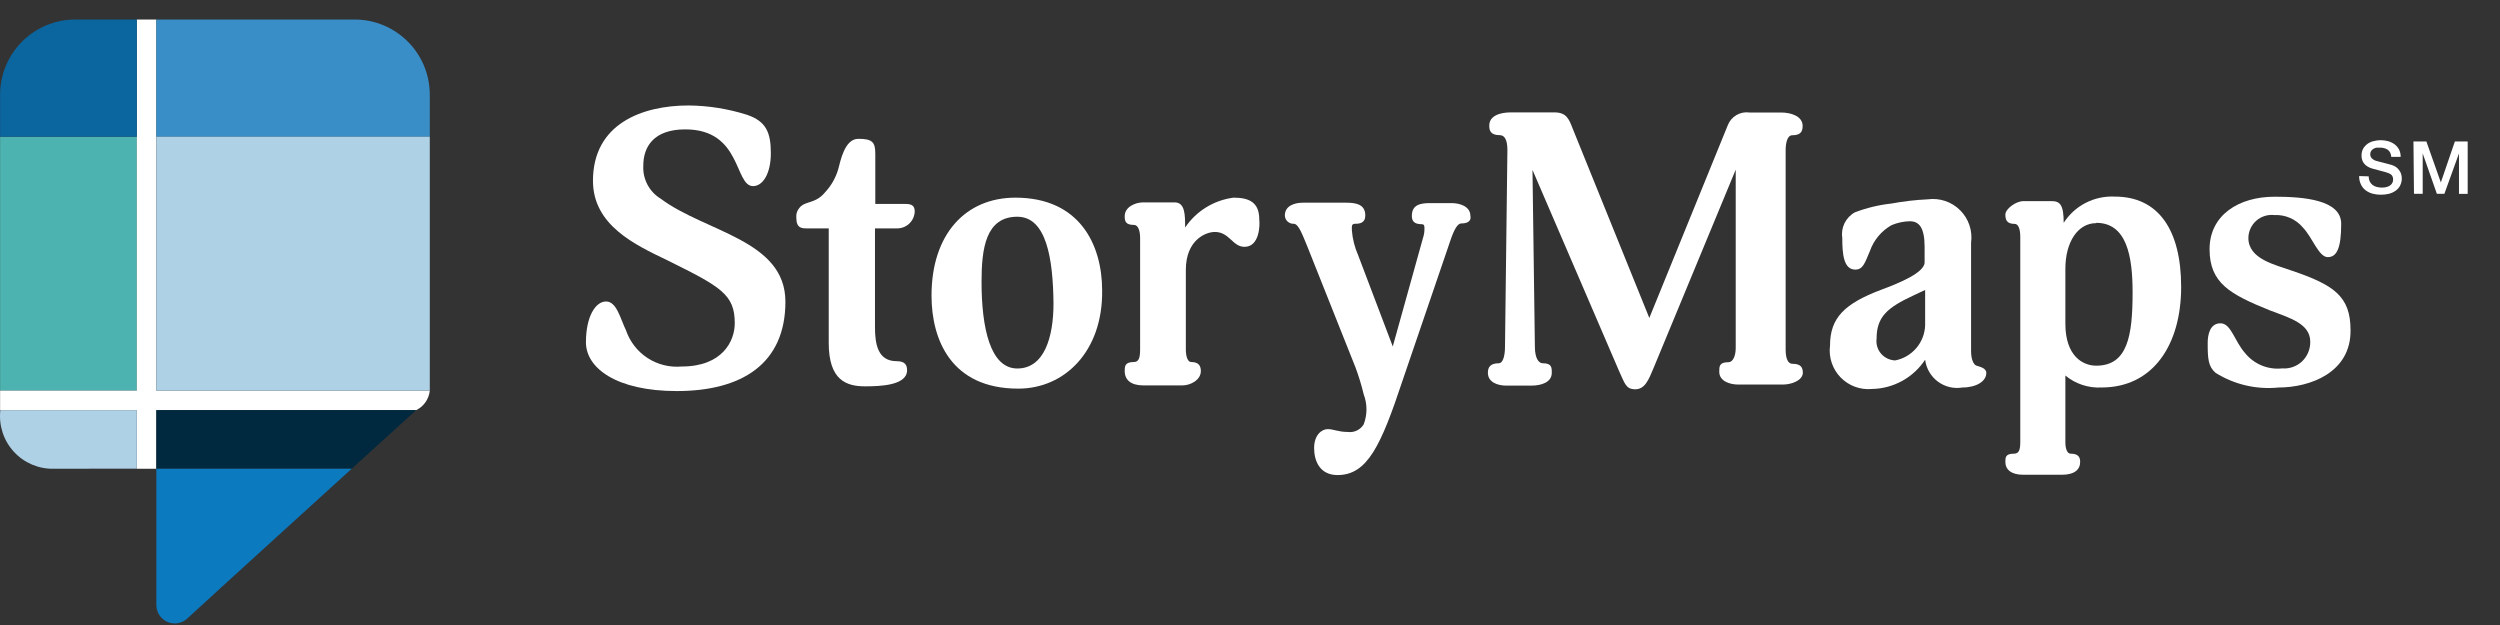 <svg width="128" height="32" viewBox="0 0 128 32" fill="none" xmlns="http://www.w3.org/2000/svg">
<rect x="0" y="0" width="128" height="32" fill="#333333" stroke="none"/>
<path fill-rule="evenodd" clip-rule="evenodd" d="M34.65 20.022C31.563 20.022 30 18.846 30 17.525C30 16.204 30.489 15.436 31.031 15.436C31.573 15.436 31.756 16.301 32.051 16.913C32.251 17.496 32.64 17.996 33.157 18.332C33.674 18.668 34.289 18.82 34.903 18.765C36.975 18.765 37.62 17.477 37.62 16.548C37.62 15.071 36.9 14.679 34.167 13.326C32.524 12.537 30.36 11.538 30.36 9.256C30.36 6.345 32.867 5.4 35.257 5.4C36.272 5.41 37.28 5.571 38.248 5.878C39.236 6.211 39.467 6.802 39.467 7.843C39.467 8.885 39.059 9.529 38.559 9.529C37.593 9.529 37.99 6.624 35.085 6.624C33.474 6.624 32.937 7.51 32.937 8.477C32.918 8.814 32.99 9.15 33.147 9.449C33.304 9.748 33.54 9.999 33.829 10.174C36.116 11.887 40.213 12.284 40.213 15.447C40.213 18.61 38.001 20.022 34.65 20.022Z" fill="white"/>
<path fill-rule="evenodd" clip-rule="evenodd" d="M45.975 11.693H44.799V16.746C44.799 17.611 44.939 18.492 45.905 18.492C46.351 18.492 46.442 18.701 46.442 18.959C46.442 19.743 45.03 19.78 44.294 19.78C43.344 19.78 42.431 19.48 42.431 17.557V11.693H41.309C41.067 11.693 40.772 11.693 40.772 11.156C40.762 11.059 40.772 10.961 40.803 10.869C40.833 10.776 40.883 10.691 40.949 10.619C41.25 10.276 41.749 10.442 42.238 9.852C42.552 9.518 42.784 9.115 42.914 8.676C43.038 8.219 43.247 7.108 43.945 7.108C44.644 7.108 44.815 7.263 44.815 7.854V10.442H46.367C46.689 10.442 46.824 10.539 46.834 10.807C46.832 11.037 46.741 11.257 46.581 11.422C46.422 11.586 46.205 11.684 45.975 11.693V11.693Z" fill="white"/>
<path fill-rule="evenodd" clip-rule="evenodd" d="M52.134 19.898C48.692 19.898 47.694 17.38 47.694 15.135C47.694 11.983 49.444 10.12 51.989 10.12C55.254 10.12 56.43 12.493 56.43 14.883C56.462 17.992 54.508 19.898 52.134 19.898ZM52.086 11.097C50.475 11.097 50.255 12.708 50.255 14.427C50.255 16.789 50.701 18.867 52.086 18.867C53.471 18.867 53.939 17.256 53.939 15.538C53.917 13.229 53.574 11.097 52.086 11.097Z" fill="white"/>
<path fill-rule="evenodd" clip-rule="evenodd" d="M63.717 12.638C63.105 12.638 62.949 11.876 62.203 11.876C61.703 11.876 60.715 12.316 60.715 13.814V17.89C60.715 18.266 60.817 18.535 60.984 18.535C61.403 18.535 61.483 18.765 61.483 19.002C61.483 19.458 60.946 19.732 60.549 19.732H58.53C57.918 19.732 57.585 19.458 57.585 19.002C57.585 18.765 57.585 18.535 58.052 18.535C58.294 18.535 58.374 18.347 58.374 17.89V12.193C58.374 11.785 58.261 11.516 58.063 11.516C57.628 11.516 57.585 11.328 57.585 11.065C57.585 10.598 58.122 10.362 58.53 10.362H60.141C60.678 10.362 60.678 10.995 60.678 11.65C60.958 11.234 61.324 10.882 61.751 10.618C62.178 10.355 62.656 10.185 63.153 10.12C63.964 10.12 64.474 10.362 64.474 11.232C64.512 11.527 64.49 12.638 63.717 12.638Z" fill="white"/>
<path fill-rule="evenodd" clip-rule="evenodd" d="M74.811 11.441C74.645 11.441 74.468 11.704 74.274 12.273L71.809 19.49C70.703 22.82 70.01 24.323 68.48 24.323C67.583 24.323 67.283 23.614 67.283 22.938C67.283 22.261 67.68 21.971 67.981 21.971C68.281 21.971 68.518 22.116 69.001 22.116C69.161 22.138 69.325 22.113 69.471 22.044C69.617 21.974 69.739 21.863 69.823 21.724C70.01 21.231 70.01 20.687 69.823 20.194C69.711 19.728 69.571 19.269 69.404 18.819L66.971 12.708C66.681 12.01 66.493 11.457 66.236 11.457C66.178 11.459 66.121 11.45 66.067 11.43C66.013 11.409 65.963 11.379 65.921 11.339C65.879 11.3 65.846 11.252 65.822 11.2C65.799 11.147 65.786 11.091 65.784 11.033C65.784 10.534 66.284 10.378 66.703 10.378H68.926C69.463 10.378 69.903 10.48 69.903 11.033C69.903 11.425 69.602 11.457 69.393 11.457C69.184 11.457 69.216 11.581 69.216 11.801C69.251 12.234 69.358 12.659 69.533 13.057L71.31 17.74L72.856 12.187C72.911 12.027 72.936 11.858 72.932 11.688C72.932 11.581 72.932 11.479 72.787 11.479C72.379 11.479 72.287 11.291 72.287 11.054C72.287 10.48 72.722 10.399 73.222 10.399H74.333C74.72 10.399 75.284 10.555 75.284 11.054C75.327 11.248 75.235 11.441 74.811 11.441Z" fill="white"/>
<path fill-rule="evenodd" clip-rule="evenodd" d="M91.286 19.689H88.998C88.558 19.689 88.026 19.512 88.026 19.034C88.026 18.755 88.026 18.545 88.499 18.545C88.714 18.545 88.869 18.245 88.869 17.815V8.686L84.67 18.825C84.407 19.464 84.214 19.931 83.725 19.931C83.236 19.931 83.188 19.619 82.903 19.012L78.463 8.697L78.586 17.745C78.586 18.4 78.812 18.599 78.989 18.599C79.451 18.599 79.451 18.814 79.451 19.088C79.451 19.576 78.914 19.743 78.409 19.743H77.109C76.691 19.743 76.18 19.576 76.18 19.088C76.18 18.814 76.288 18.599 76.744 18.599C76.921 18.599 77.056 18.298 77.056 17.745L77.179 7.688C77.179 7.151 77.034 6.92 76.787 6.92C76.32 6.92 76.25 6.689 76.25 6.431C76.25 5.932 76.787 5.754 77.362 5.754H79.579C80.192 5.754 80.326 6.077 80.514 6.565L84.445 16.279L88.461 6.415C88.545 6.196 88.701 6.012 88.903 5.893C89.105 5.774 89.341 5.727 89.573 5.76H91.184C91.721 5.76 92.295 5.958 92.295 6.447C92.295 6.748 92.183 6.925 91.758 6.925C91.527 6.925 91.425 7.279 91.425 7.693V17.896C91.425 18.433 91.581 18.626 91.769 18.626C92.236 18.626 92.306 18.841 92.306 19.114C92.258 19.512 91.683 19.689 91.286 19.689Z" fill="white"/>
<path fill-rule="evenodd" clip-rule="evenodd" d="M100.484 19.839C100.264 19.878 100.039 19.87 99.822 19.819C99.605 19.767 99.4 19.672 99.221 19.539C99.042 19.406 98.891 19.238 98.779 19.045C98.666 18.852 98.594 18.638 98.567 18.416C98.27 18.869 97.866 19.242 97.392 19.503C96.917 19.764 96.386 19.906 95.845 19.915C95.549 19.943 95.252 19.904 94.974 19.802C94.695 19.699 94.444 19.535 94.237 19.322C94.031 19.109 93.876 18.853 93.782 18.571C93.688 18.29 93.659 17.991 93.697 17.697C93.697 16.274 94.433 15.549 96.317 14.835C97.192 14.513 98.54 13.965 98.54 13.433V12.639C98.54 11.64 98.25 11.328 97.783 11.328C97.462 11.335 97.145 11.402 96.849 11.527C96.329 11.821 95.934 12.294 95.737 12.859C95.48 13.46 95.388 13.804 94.991 13.804C94.389 13.804 94.325 12.993 94.325 12.193C94.284 11.933 94.323 11.667 94.438 11.43C94.554 11.194 94.739 10.999 94.969 10.872C95.572 10.642 96.202 10.49 96.844 10.421C97.457 10.306 98.078 10.235 98.701 10.206C99.003 10.165 99.31 10.194 99.598 10.292C99.886 10.389 100.148 10.552 100.362 10.767C100.577 10.982 100.739 11.244 100.836 11.533C100.932 11.821 100.961 12.128 100.919 12.429V17.982C100.919 18.368 101.032 18.669 101.198 18.723C101.365 18.776 101.698 18.846 101.698 19.088C101.709 19.512 101.198 19.839 100.484 19.839ZM98.567 14.845L97.987 15.119C96.613 15.753 96.081 16.231 96.081 17.343C96.063 17.48 96.075 17.619 96.115 17.751C96.154 17.883 96.222 18.006 96.312 18.11C96.402 18.213 96.513 18.297 96.636 18.356C96.76 18.415 96.894 18.449 97.031 18.454C97.454 18.373 97.835 18.15 98.114 17.823C98.393 17.497 98.553 17.085 98.567 16.655V14.845Z" fill="white"/>
<path fill-rule="evenodd" clip-rule="evenodd" d="M107.605 19.839C106.93 19.876 106.267 19.658 105.747 19.227V22.632C105.747 22.997 105.849 23.228 106.015 23.228C106.423 23.228 106.504 23.421 106.504 23.652C106.504 24.049 106.203 24.307 105.58 24.307H103.583C102.987 24.307 102.675 24.049 102.675 23.652C102.675 23.421 102.675 23.228 103.115 23.228C103.362 23.228 103.438 23.05 103.438 22.632V12.118C103.438 11.731 103.341 11.463 103.153 11.463C102.761 11.463 102.675 11.274 102.675 10.985C102.675 10.695 103.212 10.297 103.604 10.297H105.038C105.473 10.297 105.661 10.485 105.661 11.409C105.94 10.974 106.33 10.62 106.79 10.385C107.25 10.149 107.765 10.039 108.281 10.066C110.499 10.066 111.675 11.752 111.675 14.695C111.675 17.638 110.247 19.839 107.605 19.839ZM107.325 11.425C106.402 11.425 105.747 12.365 105.747 13.766V16.575C105.747 18.228 106.638 18.723 107.325 18.723C108.936 18.723 109.189 17.192 109.189 14.964C109.189 13.116 108.888 11.409 107.325 11.409V11.425Z" fill="white"/>
<path fill-rule="evenodd" clip-rule="evenodd" d="M116.664 19.84C115.536 19.955 114.403 19.692 113.442 19.093C113.055 18.76 113.034 18.363 113.034 17.552C113.034 17.155 113.141 16.553 113.689 16.553C114.236 16.553 114.397 17.461 114.961 18.094C115.188 18.369 115.479 18.583 115.809 18.717C116.139 18.851 116.497 18.901 116.851 18.862C117.038 18.876 117.225 18.851 117.4 18.788C117.576 18.725 117.737 18.626 117.872 18.497C118.005 18.367 118.111 18.212 118.182 18.04C118.253 17.869 118.288 17.684 118.285 17.498C118.285 16.575 117.26 16.285 116.207 15.887C114.177 15.066 113.13 14.496 113.13 12.757C113.13 11.017 114.618 10.072 116.459 10.072C117.925 10.072 119.869 10.222 119.869 11.457C119.869 12.692 119.649 13.165 119.182 13.165C118.715 13.165 118.393 12.145 117.904 11.645C117.727 11.434 117.503 11.267 117.251 11.157C116.998 11.047 116.724 10.998 116.449 11.011C116.282 10.992 116.113 11.008 115.953 11.058C115.793 11.108 115.646 11.191 115.52 11.302C115.394 11.413 115.293 11.549 115.224 11.702C115.155 11.854 115.118 12.02 115.117 12.188C115.117 13.261 116.486 13.557 117.34 13.857C119.488 14.588 120.347 15.162 120.347 16.897C120.379 19.077 118.269 19.84 116.664 19.84Z" fill="white"/>
<path d="M121.276 9.03C121.276 9.12 121.294 9.21 121.33 9.293C121.366 9.361 121.415 9.421 121.475 9.47C121.54 9.519 121.615 9.554 121.695 9.572C121.781 9.595 121.869 9.605 121.958 9.605C122.047 9.607 122.136 9.594 122.221 9.567C122.286 9.55 122.347 9.519 122.398 9.476C122.44 9.44 122.473 9.396 122.495 9.347C122.517 9.3 122.528 9.248 122.527 9.196C122.532 9.115 122.508 9.035 122.458 8.971C122.415 8.924 122.362 8.889 122.302 8.869C122.193 8.827 122.082 8.793 121.969 8.767L121.502 8.643C121.401 8.62 121.305 8.58 121.217 8.525C121.146 8.484 121.084 8.43 121.035 8.364C120.988 8.308 120.955 8.242 120.938 8.171C120.918 8.105 120.909 8.036 120.911 7.967C120.908 7.844 120.936 7.722 120.992 7.612C121.05 7.514 121.127 7.429 121.22 7.363C121.312 7.296 121.417 7.25 121.529 7.226C121.644 7.194 121.763 7.178 121.883 7.177C122.017 7.176 122.151 7.194 122.28 7.231C122.398 7.265 122.509 7.319 122.608 7.392C122.701 7.464 122.778 7.556 122.833 7.661C122.889 7.776 122.917 7.903 122.914 8.031H122.431C122.431 7.961 122.415 7.892 122.384 7.828C122.353 7.765 122.309 7.71 122.253 7.666C122.133 7.592 121.993 7.554 121.851 7.559H121.679C121.624 7.57 121.572 7.59 121.523 7.618C121.475 7.643 121.435 7.68 121.405 7.725C121.372 7.774 121.355 7.832 121.357 7.892C121.355 7.934 121.362 7.975 121.378 8.014C121.393 8.053 121.417 8.088 121.448 8.117C121.514 8.177 121.593 8.219 121.679 8.241L121.797 8.273L122.028 8.332L122.275 8.396L122.452 8.445C122.534 8.47 122.612 8.508 122.683 8.557C122.746 8.603 122.8 8.66 122.844 8.724C122.887 8.783 122.92 8.848 122.941 8.917C122.999 9.116 122.978 9.33 122.882 9.513C122.823 9.619 122.741 9.709 122.64 9.776C122.535 9.846 122.419 9.897 122.296 9.927C122.168 9.955 122.036 9.969 121.904 9.97C121.759 9.971 121.615 9.953 121.475 9.916C121.347 9.881 121.227 9.823 121.12 9.744C121.017 9.664 120.935 9.561 120.879 9.443C120.816 9.309 120.785 9.162 120.788 9.014L121.276 9.03Z" fill="white"/>
<path d="M123.569 7.242H124.23L124.971 9.341L125.69 7.242H126.345V9.927H125.9V7.854L125.153 9.921H124.767L124.042 7.854V9.921H123.596L123.569 7.242Z" fill="white"/>
<path d="M7.005 7H0.005V20H7.005V7Z" fill="#4DB3B0"/>
<path d="M8.005 1H7.005V24H8.005V1Z" fill="white"/>
<path d="M0.005 21H21.307C21.698 20.81 21.962 20.432 22.005 20H0.005V21Z" fill="white"/>
<path d="M7.005 1H3.855C1.729 1 0.005 2.724 0.005 4.85V7H7.005V1Z" fill="#0B66A0"/>
<path d="M18.155 1H8.005V7H22.005V4.85C22.005 2.724 20.281 1 18.155 1Z" fill="#398EC8"/>
<path d="M0.018 21C-0.072 21.776 0.181 22.553 0.709 23.129C1.237 23.705 1.99 24.022 2.771 24L7.005 23.994V21H0.018Z" fill="#AED1E6"/>
<path d="M22.005 7H8.005V20H22.005V7Z" fill="#AED1E6"/>
<path d="M21.307 21L18.005 24H8.005V21H21.307Z" fill="#00293F"/>
<path d="M18.005 24H8.005V30.977C8.005 31.358 8.235 31.702 8.587 31.848C8.94 31.994 9.345 31.913 9.615 31.643C10.425 30.887 18.005 24 18.005 24Z" fill="#0B7ABF"/>
</svg>
